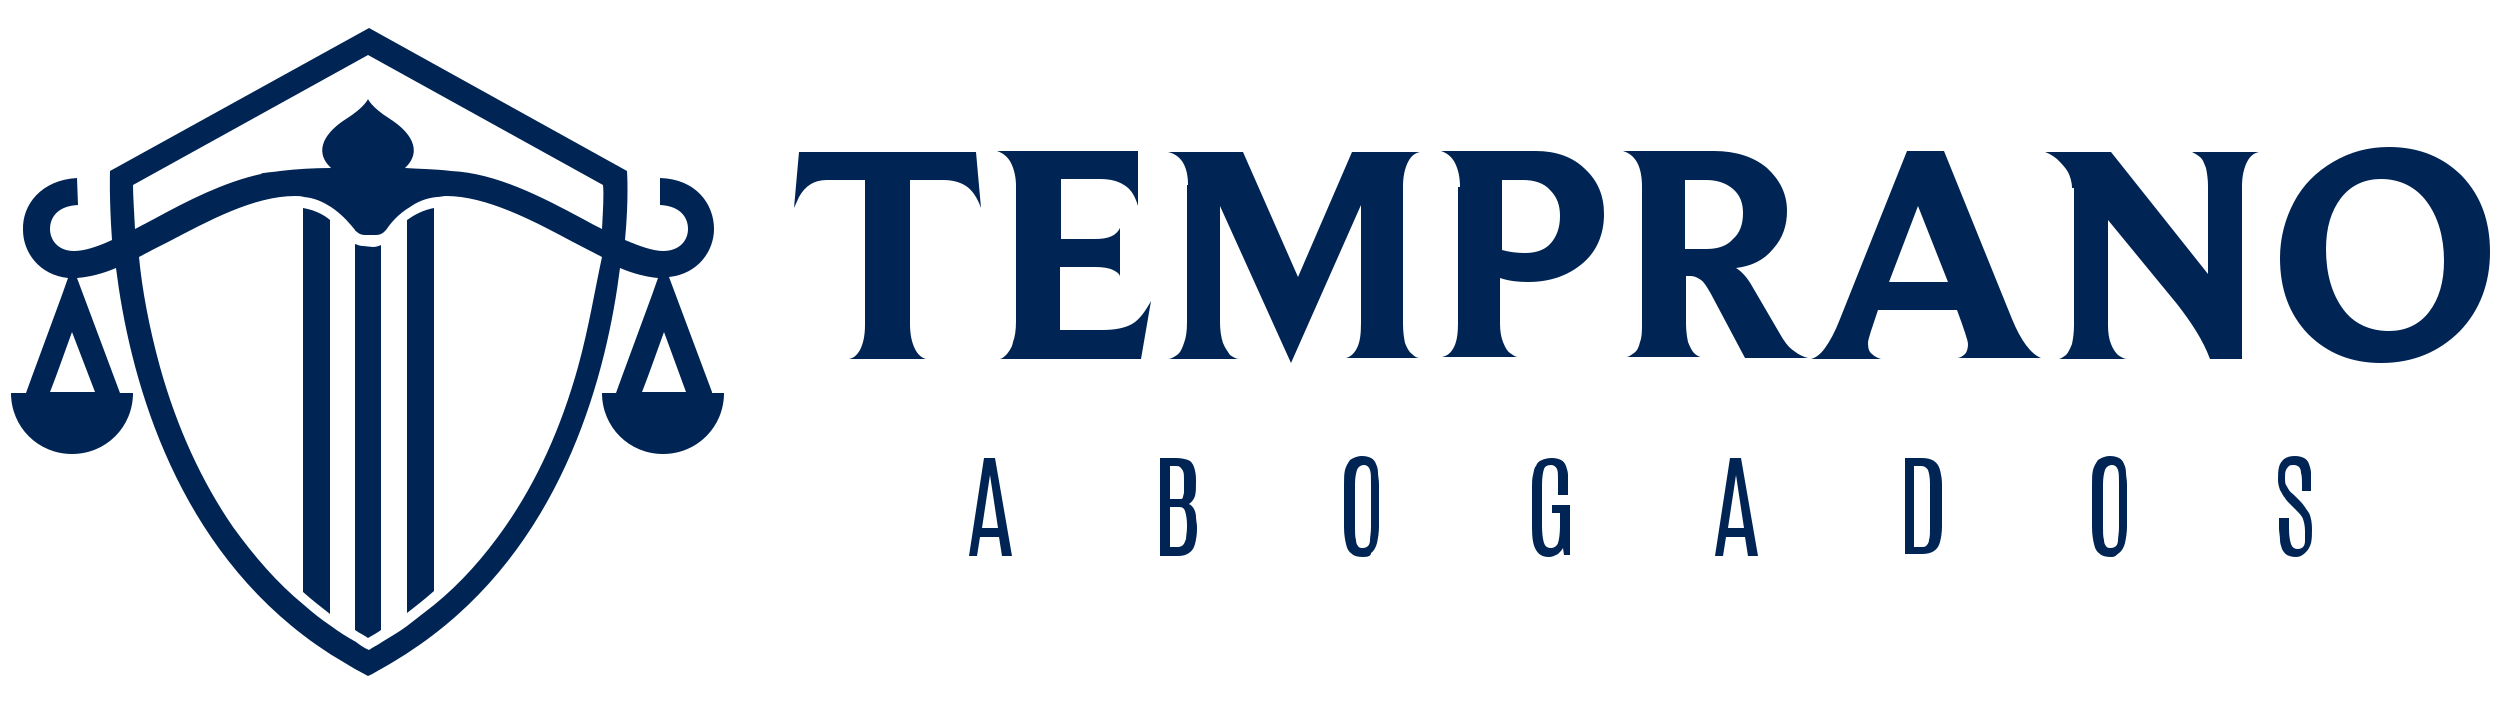 <?xml version="1.0" encoding="UTF-8"?>
<svg xmlns="http://www.w3.org/2000/svg" xmlns:xlink="http://www.w3.org/1999/xlink" version="1.1" id="Capa_1" x="0px" y="0px" width="250px" height="70.3px" viewBox="0 0 250 70.3" style="enable-background:new 0 0 250 70.3;" xml:space="preserve">
<style type="text/css">
	.st0{fill:#002454;}
</style>
<g>
	<g>
		<path class="st0" d="M30.3,59.2c0.9,0.8,1.8,1.5,2.7,2.2V22c-0.7-0.6-1.6-1-2.7-1.2V59.2z"></path>
		<path class="st0" d="M36.3,24.6L36.3,24.6c-0.3,0-0.5-0.1-0.8-0.2V63c0.4,0.3,0.9,0.5,1.3,0.8c0.5-0.3,0.9-0.5,1.3-0.8V24.5    c-0.2,0.1-0.5,0.2-0.8,0.2L36.3,24.6z"></path>
		<path class="st0" d="M40.7,61.3c0.9-0.7,1.8-1.4,2.7-2.2V20.8c-1.1,0.2-2,0.7-2.7,1.2V61.3z"></path>
		<path class="st0" d="M71.2,39.2l-4.3-11.5c2.9-0.3,4.5-2.6,4.5-4.8c0-2.5-1.8-5-5.4-5.1L66,20.5c2.1,0.1,2.8,1.3,2.8,2.4    c0,1.1-0.8,2.2-2.5,2.2c-1,0-2.4-0.5-3.8-1.1c0.4-4.2,0.2-6.9,0.2-6.9L36.9,2.8L11,17.1c0,0-0.1,2.7,0.2,6.9    c-1.5,0.7-2.8,1.1-3.8,1.1C5.8,25.1,5,24,5,22.9c0-1.1,0.7-2.3,2.8-2.4l-0.1-2.7C4.1,18,2.2,20.5,2.3,23c0,2.2,1.6,4.5,4.5,4.8    l-0.6,1.7c-1.2,3.3-3,8.1-3.6,9.8H1.1c0,3.4,2.7,6.1,6.1,6.1s6.1-2.7,6.1-6.1H12L7.7,27.8c1.2-0.1,2.5-0.4,3.9-1    c1.3,10.4,5.5,26.6,18.7,36.7c0.9,0.7,1.8,1.3,2.7,1.9c0.8,0.5,1.7,1,2.5,1.5c0.4,0.2,0.9,0.5,1.3,0.7c0.5-0.2,0.9-0.5,1.3-0.7    c0.9-0.5,1.7-1,2.5-1.5c0.9-0.6,1.8-1.2,2.7-1.9c13.3-10.1,17.4-26.4,18.7-36.7c1.4,0.6,2.7,0.9,3.8,1l-0.6,1.7    c-1.2,3.3-3,8.1-3.6,9.8h-1.4c0,3.4,2.7,6.1,6.1,6.1s6.1-2.7,6.1-6.1H71.2z M9.5,39.2H5c0.6-1.5,1.4-3.8,2.2-6L9.5,39.2z     M57.8,36.7c-1.7,6.1-4.1,11.4-7.3,16c-2.1,3-4.4,5.6-7.1,7.8c-0.9,0.7-1.8,1.4-2.7,2.1c-0.8,0.6-1.7,1.1-2.5,1.6    c-0.4,0.3-0.9,0.5-1.3,0.8c-0.5-0.2-0.9-0.5-1.3-0.8c-0.9-0.5-1.7-1-2.5-1.6c-0.9-0.6-1.8-1.3-2.7-2.1c-2.7-2.2-5-4.9-7.1-7.8    c-3.1-4.5-5.6-9.9-7.3-16c-1.1-4-1.8-7.8-2.1-11c0.9-0.5,1.9-1,2.9-1.5c4-2.1,8.6-4.6,12.7-4.6c0.3,0,0.6,0,0.9,0.1    c1.1,0.1,1.9,0.5,2.7,1c1.2,0.8,2,1.8,2.4,2.3c0,0.1,0.1,0.1,0.2,0.2c0.2,0.2,0.5,0.3,0.8,0.3h0l1.1,0c0.3,0,0.6-0.1,0.8-0.3    c0.1-0.1,0.1-0.1,0.2-0.2c0.4-0.6,1.2-1.6,2.4-2.3c0.7-0.5,1.6-0.9,2.7-1c0.3,0,0.6-0.1,0.9-0.1c4,0,8.6,2.4,12.7,4.6    c1,0.5,1.9,1,2.9,1.5C59.5,28.9,58.9,32.7,57.8,36.7z M60.2,22.9c-0.6-0.3-1.2-0.6-1.9-1c-4.1-2.2-8.7-4.6-13.2-4.8    c-1.5-0.2-3.2-0.2-4.6-0.3c1.9-1.8,0.4-3.7-1.5-4.9c-1.9-1.2-2.2-2-2.2-2h0c0,0-0.3,0.8-2.2,2c-1.9,1.2-3.4,3.1-1.5,4.9    c-1.6,0-3.5,0.1-5.1,0.3c-0.5,0.1-1.1,0.1-1.6,0.2c-0.1,0-0.2,0-0.3,0.1l0,0c-3.7,0.8-7.4,2.7-10.7,4.5c-0.6,0.3-1.3,0.7-1.9,1    c-0.1-1.9-0.2-3.4-0.2-4.4l23.5-13l23.5,13C60.4,19.4,60.3,21,60.2,22.9z M64.2,39.2c0.6-1.5,1.4-3.8,2.2-6l2.2,6H64.2z"></path>
	</g>
	<g>
		<g>
			<path class="st0" d="M86.5,18h-3.8c-1.3,0-2.2,0.6-2.8,1.7l-0.5,1.1l0.5-5.6h17.7l0.5,5.6c-0.4-1.1-0.9-1.8-1.5-2.2     c-0.6-0.4-1.4-0.6-2.3-0.6H91v14.4c0,1.1,0.2,1.9,0.5,2.5c0.3,0.6,0.7,0.9,1.1,1h-7.7c0.5-0.1,0.8-0.4,1.1-0.9     c0.3-0.6,0.5-1.4,0.5-2.5V18z"></path>
			<path class="st0" d="M101.6,18.6c0-0.9-0.2-1.7-0.5-2.3c-0.3-0.6-0.8-1-1.4-1.2h14.1v5.5c-0.3-1-0.7-1.7-1.4-2.1     c-0.6-0.4-1.4-0.6-2.4-0.6h-3.9v6h3.4c1.3,0,2.1-0.3,2.5-1.1v4.9c0-0.3-0.3-0.5-0.7-0.7c-0.4-0.2-1-0.3-1.8-0.3h-3.5V33h4.2     c1.3,0,2.3-0.2,3-0.6c0.7-0.4,1.3-1.2,1.9-2.3l-1,5.8H99.9c0.3,0,0.5-0.2,0.8-0.5c0.2-0.3,0.5-0.6,0.6-1.2     c0.2-0.5,0.3-1.2,0.3-2.1V18.6z"></path>
			<path class="st0" d="M118.8,18.5c0-1.9-0.7-3-2-3.3h7.5l5.5,12.5l5.4-12.5h6.8c-0.5,0.1-0.9,0.4-1.2,1c-0.3,0.6-0.5,1.4-0.5,2.4     v13.8c0,0.8,0.1,1.4,0.2,1.9c0.2,0.5,0.4,0.9,0.7,1.1c0.3,0.3,0.5,0.4,0.8,0.4h-7.4c0.4-0.1,0.8-0.4,1.1-1s0.4-1.4,0.4-2.5V20.5     l-7,15.8L122,20.6v11.6c0,0.8,0.1,1.5,0.3,2.1c0.2,0.5,0.5,0.9,0.7,1.2c0.3,0.2,0.6,0.4,0.9,0.4h-7.1c0.3,0,0.6-0.2,0.9-0.4     c0.3-0.2,0.5-0.6,0.7-1.2c0.2-0.5,0.3-1.2,0.3-2.1V18.5z"></path>
			<path class="st0" d="M146,18.7c0-1-0.2-1.8-0.5-2.4c-0.3-0.6-0.8-1-1.4-1.2h9.5c2,0,3.7,0.6,4.9,1.8c1.3,1.2,1.9,2.7,1.9,4.5     c0,2-0.7,3.7-2.1,4.9c-1.4,1.2-3.2,1.9-5.5,1.9c-1,0-1.9-0.1-2.8-0.4v4.5c0,0.8,0.1,1.4,0.3,1.9c0.2,0.5,0.4,0.9,0.7,1.1     c0.3,0.2,0.5,0.4,0.8,0.4h-7.6c0.5-0.1,0.9-0.4,1.2-1c0.3-0.6,0.4-1.4,0.4-2.4V18.7z M150.2,25c0.7,0.2,1.5,0.3,2.3,0.3     c1.1,0,2-0.3,2.6-1c0.6-0.7,0.9-1.6,0.9-2.7c0-1.1-0.3-1.9-1-2.6c-0.6-0.7-1.6-1-2.7-1h-2.1V25z"></path>
			<path class="st0" d="M164.2,18.7c0-2-0.6-3.2-1.9-3.6h9.1c2.2,0,4,0.6,5.3,1.7c1.3,1.2,2,2.6,2,4.3c0,1.4-0.4,2.7-1.4,3.8     c-0.9,1.1-2.1,1.7-3.7,1.9c0.5,0.3,1.1,0.9,1.6,1.8l2.8,4.8c0.4,0.7,0.8,1.3,1.4,1.7c0.5,0.4,1,0.6,1.4,0.7h-6.3l-3.4-6.4     c-0.4-0.7-0.7-1.2-1-1.4c-0.3-0.2-0.6-0.4-1.1-0.4h-0.4v4.7c0,0.8,0.1,1.4,0.2,1.9c0.2,0.5,0.4,0.9,0.6,1.1     c0.2,0.2,0.5,0.4,0.7,0.4h-7.5c0.3,0,0.5-0.2,0.8-0.4c0.3-0.2,0.5-0.6,0.6-1.1c0.2-0.5,0.2-1.1,0.2-1.9V18.7z M170.6,24.9     c1.2,0,2.1-0.3,2.7-1c0.7-0.6,1-1.5,1-2.6c0-1-0.3-1.8-1-2.4c-0.7-0.6-1.6-0.9-2.7-0.9h-2.1v6.9H170.6z"></path>
			<path class="st0" d="M190.7,15.1h3.7l6.8,16.8c0.9,2.2,1.9,3.5,2.9,3.9h-8.4c0.3,0,0.6-0.2,0.8-0.4c0.2-0.2,0.3-0.6,0.3-1     c0-0.3-0.4-1.5-1.1-3.4h-7.9c-0.6,1.8-1,2.9-1,3.3c0,0.5,0.1,0.9,0.4,1.1c0.3,0.3,0.6,0.4,0.9,0.5h-7c0.4-0.1,0.9-0.4,1.4-1.1     s1-1.6,1.5-2.9L190.7,15.1z M194.8,28.2l-3-7.6l-2.9,7.6H194.8z"></path>
			<path class="st0" d="M207.2,18.8c0-0.6-0.2-1.2-0.4-1.6c-0.3-0.5-0.7-0.9-1.1-1.3c-0.5-0.4-0.9-0.6-1.2-0.7h6.6l9.7,12.2v-8.8     c0-0.7-0.1-1.3-0.2-1.8c-0.2-0.5-0.3-0.8-0.5-1c-0.2-0.2-0.5-0.4-0.9-0.6h6.7c-0.5,0.1-0.9,0.4-1.2,1c-0.3,0.6-0.5,1.4-0.5,2.4     v17.3h-3.2c-0.7-1.9-1.9-3.7-3.3-5.5l-6.9-8.4v10.5c0,0.8,0.1,1.4,0.3,1.9c0.2,0.5,0.4,0.8,0.7,1.1c0.3,0.2,0.6,0.4,0.9,0.4h-6.9     c0.3,0,0.5-0.2,0.8-0.4c0.2-0.2,0.4-0.6,0.6-1.1c0.1-0.5,0.2-1.1,0.2-1.9V18.8z"></path>
			<path class="st0" d="M238.1,36.3c-3,0-5.4-1-7.3-2.9c-1.9-2-2.8-4.5-2.8-7.6c0-2,0.5-3.9,1.4-5.6c0.9-1.7,2.2-3,3.9-4     c1.7-1,3.5-1.5,5.6-1.5c3,0,5.4,1,7.3,2.9c1.9,2,2.8,4.5,2.8,7.6c0,3.1-1,5.8-3,7.9C243.9,35.2,241.3,36.3,238.1,36.3z      M238.9,33.1c1.6,0,3-0.6,4-1.9c1-1.3,1.5-3,1.5-5.1c0-2.4-0.6-4.4-1.7-5.9c-1.1-1.5-2.7-2.3-4.6-2.3c-1.6,0-3,0.6-4,1.9     c-1,1.3-1.5,3-1.5,5.1c0,2.5,0.6,4.5,1.7,6C235.3,32.3,236.9,33.1,238.9,33.1z"></path>
		</g>
		<g>
			<path class="st0" d="M96.9,55.6l1.5-9.8h1.1l1.7,9.8h-1l-0.3-1.9h-1.9l-0.3,1.9H96.9z M98.2,52.8h1.6L99,47.5h0L98.2,52.8z"></path>
			<path class="st0" d="M116,55.6v-9.8h1.6c0.5,0,0.9,0.1,1.2,0.2c0.3,0.1,0.5,0.4,0.6,0.7c0.1,0.3,0.2,0.7,0.2,1.3v0.2     c0,0.6,0,1-0.1,1.4c-0.1,0.3-0.3,0.6-0.6,0.8c0.2,0.1,0.4,0.3,0.5,0.5c0.1,0.2,0.2,0.5,0.2,0.8c0,0.3,0.1,0.7,0.1,1v0.2     c0,0.6-0.1,1.1-0.2,1.5c-0.1,0.4-0.3,0.7-0.6,0.9c-0.3,0.2-0.6,0.3-1.1,0.3H116z M117,49.9h0.7c0.2,0,0.3,0,0.4,0     c0.1,0,0.2-0.1,0.2-0.2s0.1-0.3,0.1-0.5c0-0.2,0-0.5,0-0.9V48c0-0.4,0-0.7-0.1-0.9c-0.1-0.2-0.2-0.3-0.3-0.4     c-0.1-0.1-0.3-0.1-0.5-0.1H117V49.9z M117,54.7h0.8c0.2,0,0.4-0.1,0.5-0.2c0.1-0.1,0.2-0.3,0.3-0.6c0-0.3,0.1-0.7,0.1-1.2v-0.2     c0-0.6-0.1-1.1-0.2-1.4c-0.1-0.3-0.3-0.4-0.6-0.4H117V54.7z"></path>
			<path class="st0" d="M136.3,55.7c-0.5,0-0.9-0.1-1.1-0.3c-0.3-0.2-0.5-0.5-0.6-1c-0.1-0.4-0.2-1-0.2-1.7v-4.2     c0-0.6,0-1.1,0.1-1.5c0.1-0.4,0.3-0.7,0.5-1c0.3-0.2,0.7-0.4,1.2-0.4c0.4,0,0.7,0.1,0.9,0.2c0.2,0.1,0.4,0.3,0.5,0.6     c0.1,0.2,0.2,0.5,0.2,0.9c0,0.3,0.1,0.7,0.1,1.1v4.2c0,0.7-0.1,1.2-0.2,1.7c-0.1,0.4-0.3,0.8-0.6,1     C137.1,55.6,136.8,55.7,136.3,55.7z M136.3,54.8c0.2,0,0.4-0.1,0.5-0.2c0.1-0.1,0.2-0.3,0.2-0.6c0-0.3,0.1-0.7,0.1-1.3v-4.3     c0-0.7,0-1.1-0.1-1.4c-0.1-0.3-0.3-0.5-0.6-0.5c-0.3,0-0.6,0.2-0.7,0.5c-0.1,0.3-0.2,0.8-0.2,1.4v4.3c0,0.5,0,1,0.1,1.3     c0,0.3,0.1,0.5,0.2,0.6C135.9,54.8,136.1,54.8,136.3,54.8z"></path>
			<path class="st0" d="M154.9,55.7c-0.6,0-1-0.2-1.3-0.7c-0.3-0.5-0.4-1.2-0.4-2.3v-4c0-0.4,0-0.8,0.1-1.2c0.1-0.4,0.1-0.7,0.3-0.9     c0.1-0.3,0.3-0.5,0.6-0.6c0.2-0.1,0.6-0.2,1-0.2c0.4,0,0.7,0.1,0.9,0.2c0.2,0.1,0.4,0.3,0.5,0.6c0.1,0.3,0.2,0.6,0.2,0.9     c0,0.4,0,0.7,0,1.2v0.8h-1V48c0-0.5,0-0.9-0.1-1.1c-0.1-0.2-0.3-0.4-0.6-0.4c-0.3,0-0.6,0.1-0.7,0.4c-0.1,0.3-0.2,0.8-0.2,1.6     v4.1c0,0.8,0.1,1.4,0.2,1.7c0.1,0.3,0.3,0.5,0.7,0.5c0.3,0,0.6-0.2,0.7-0.5c0.1-0.3,0.2-0.9,0.2-1.7v-1.3h-0.8v-0.8h1.8v5h-0.6     l-0.1-0.7c-0.1,0.2-0.3,0.4-0.5,0.6C155.4,55.6,155.2,55.7,154.9,55.7z"></path>
			<path class="st0" d="M171.5,55.6l1.5-9.8h1.1l1.7,9.8h-1l-0.3-1.9h-1.9l-0.3,1.9H171.5z M172.8,52.8h1.6l-0.8-5.3h0L172.8,52.8z"></path>
			<path class="st0" d="M190.5,55.6v-9.8h1.7c0.5,0,0.9,0.1,1.2,0.3c0.3,0.2,0.5,0.5,0.6,0.9c0.1,0.4,0.2,0.9,0.2,1.4l0,4.2     c0,0.7-0.1,1.2-0.2,1.6c-0.1,0.4-0.3,0.7-0.6,0.9c-0.3,0.2-0.7,0.3-1.2,0.3H190.5z M191.5,54.7h0.6c0.2,0,0.4,0,0.5-0.1     s0.3-0.3,0.3-0.6c0.1-0.3,0.1-0.7,0.1-1.2v-4.4c0-0.7-0.1-1.1-0.2-1.4c-0.2-0.3-0.4-0.4-0.7-0.4h-0.7V54.7z"></path>
			<path class="st0" d="M211.1,55.7c-0.5,0-0.9-0.1-1.1-0.3c-0.3-0.2-0.5-0.5-0.6-1c-0.1-0.4-0.2-1-0.2-1.7v-4.2     c0-0.6,0-1.1,0.1-1.5c0.1-0.4,0.3-0.7,0.5-1c0.3-0.2,0.7-0.4,1.2-0.4c0.4,0,0.7,0.1,0.9,0.2c0.2,0.1,0.4,0.3,0.5,0.6     c0.1,0.2,0.2,0.5,0.2,0.9c0,0.3,0.1,0.7,0.1,1.1v4.2c0,0.7-0.1,1.2-0.2,1.7c-0.1,0.4-0.3,0.8-0.6,1S211.6,55.7,211.1,55.7z      M211.1,54.8c0.2,0,0.4-0.1,0.5-0.2c0.1-0.1,0.2-0.3,0.2-0.6c0-0.3,0.1-0.7,0.1-1.3v-4.3c0-0.7,0-1.1-0.1-1.4     c-0.1-0.3-0.3-0.5-0.6-0.5c-0.3,0-0.6,0.2-0.7,0.5c-0.1,0.3-0.2,0.8-0.2,1.4v4.3c0,0.5,0,1,0.1,1.3c0,0.3,0.1,0.5,0.2,0.6     C210.7,54.8,210.9,54.8,211.1,54.8z"></path>
			<path class="st0" d="M229.6,55.7c-0.4,0-0.7-0.1-0.9-0.2s-0.4-0.4-0.5-0.6c-0.1-0.3-0.2-0.6-0.2-0.9c0-0.4-0.1-0.8-0.1-1.2v-1h1     v1c0,0.8,0.1,1.3,0.2,1.6s0.3,0.5,0.7,0.5c0.2,0,0.4-0.1,0.5-0.2c0.1-0.1,0.2-0.3,0.2-0.6c0-0.3,0-0.6,0-1c0-0.5-0.1-0.9-0.2-1.2     c-0.1-0.3-0.4-0.6-0.7-0.9l-0.6-0.6c-0.2-0.2-0.4-0.4-0.5-0.6c-0.2-0.2-0.3-0.5-0.5-0.8c-0.1-0.3-0.2-0.6-0.2-1     c0-0.5,0-0.9,0.1-1.3c0.1-0.4,0.3-0.6,0.5-0.8c0.3-0.2,0.6-0.3,1.1-0.3c0.4,0,0.7,0.1,0.9,0.2c0.2,0.1,0.4,0.3,0.5,0.6     c0.1,0.3,0.2,0.6,0.2,0.9s0,0.7,0,1.2v0.6h-0.9v-0.6c0-0.5,0-0.9-0.1-1.2c0-0.3-0.1-0.5-0.2-0.6c-0.1-0.1-0.3-0.2-0.5-0.2     c-0.2,0-0.4,0-0.5,0.1c-0.1,0.1-0.2,0.2-0.3,0.4c-0.1,0.2-0.1,0.5-0.1,0.8c0,0.3,0,0.5,0.1,0.7c0.1,0.2,0.2,0.3,0.3,0.5     s0.3,0.3,0.5,0.5l0.6,0.6c0.4,0.4,0.6,0.8,0.9,1.2c0.2,0.4,0.3,1,0.3,1.6c0,0.5,0,1-0.1,1.4c-0.1,0.4-0.3,0.7-0.5,0.9     S230.1,55.7,229.6,55.7z"></path>
		</g>
	</g>
</g>
</svg>
